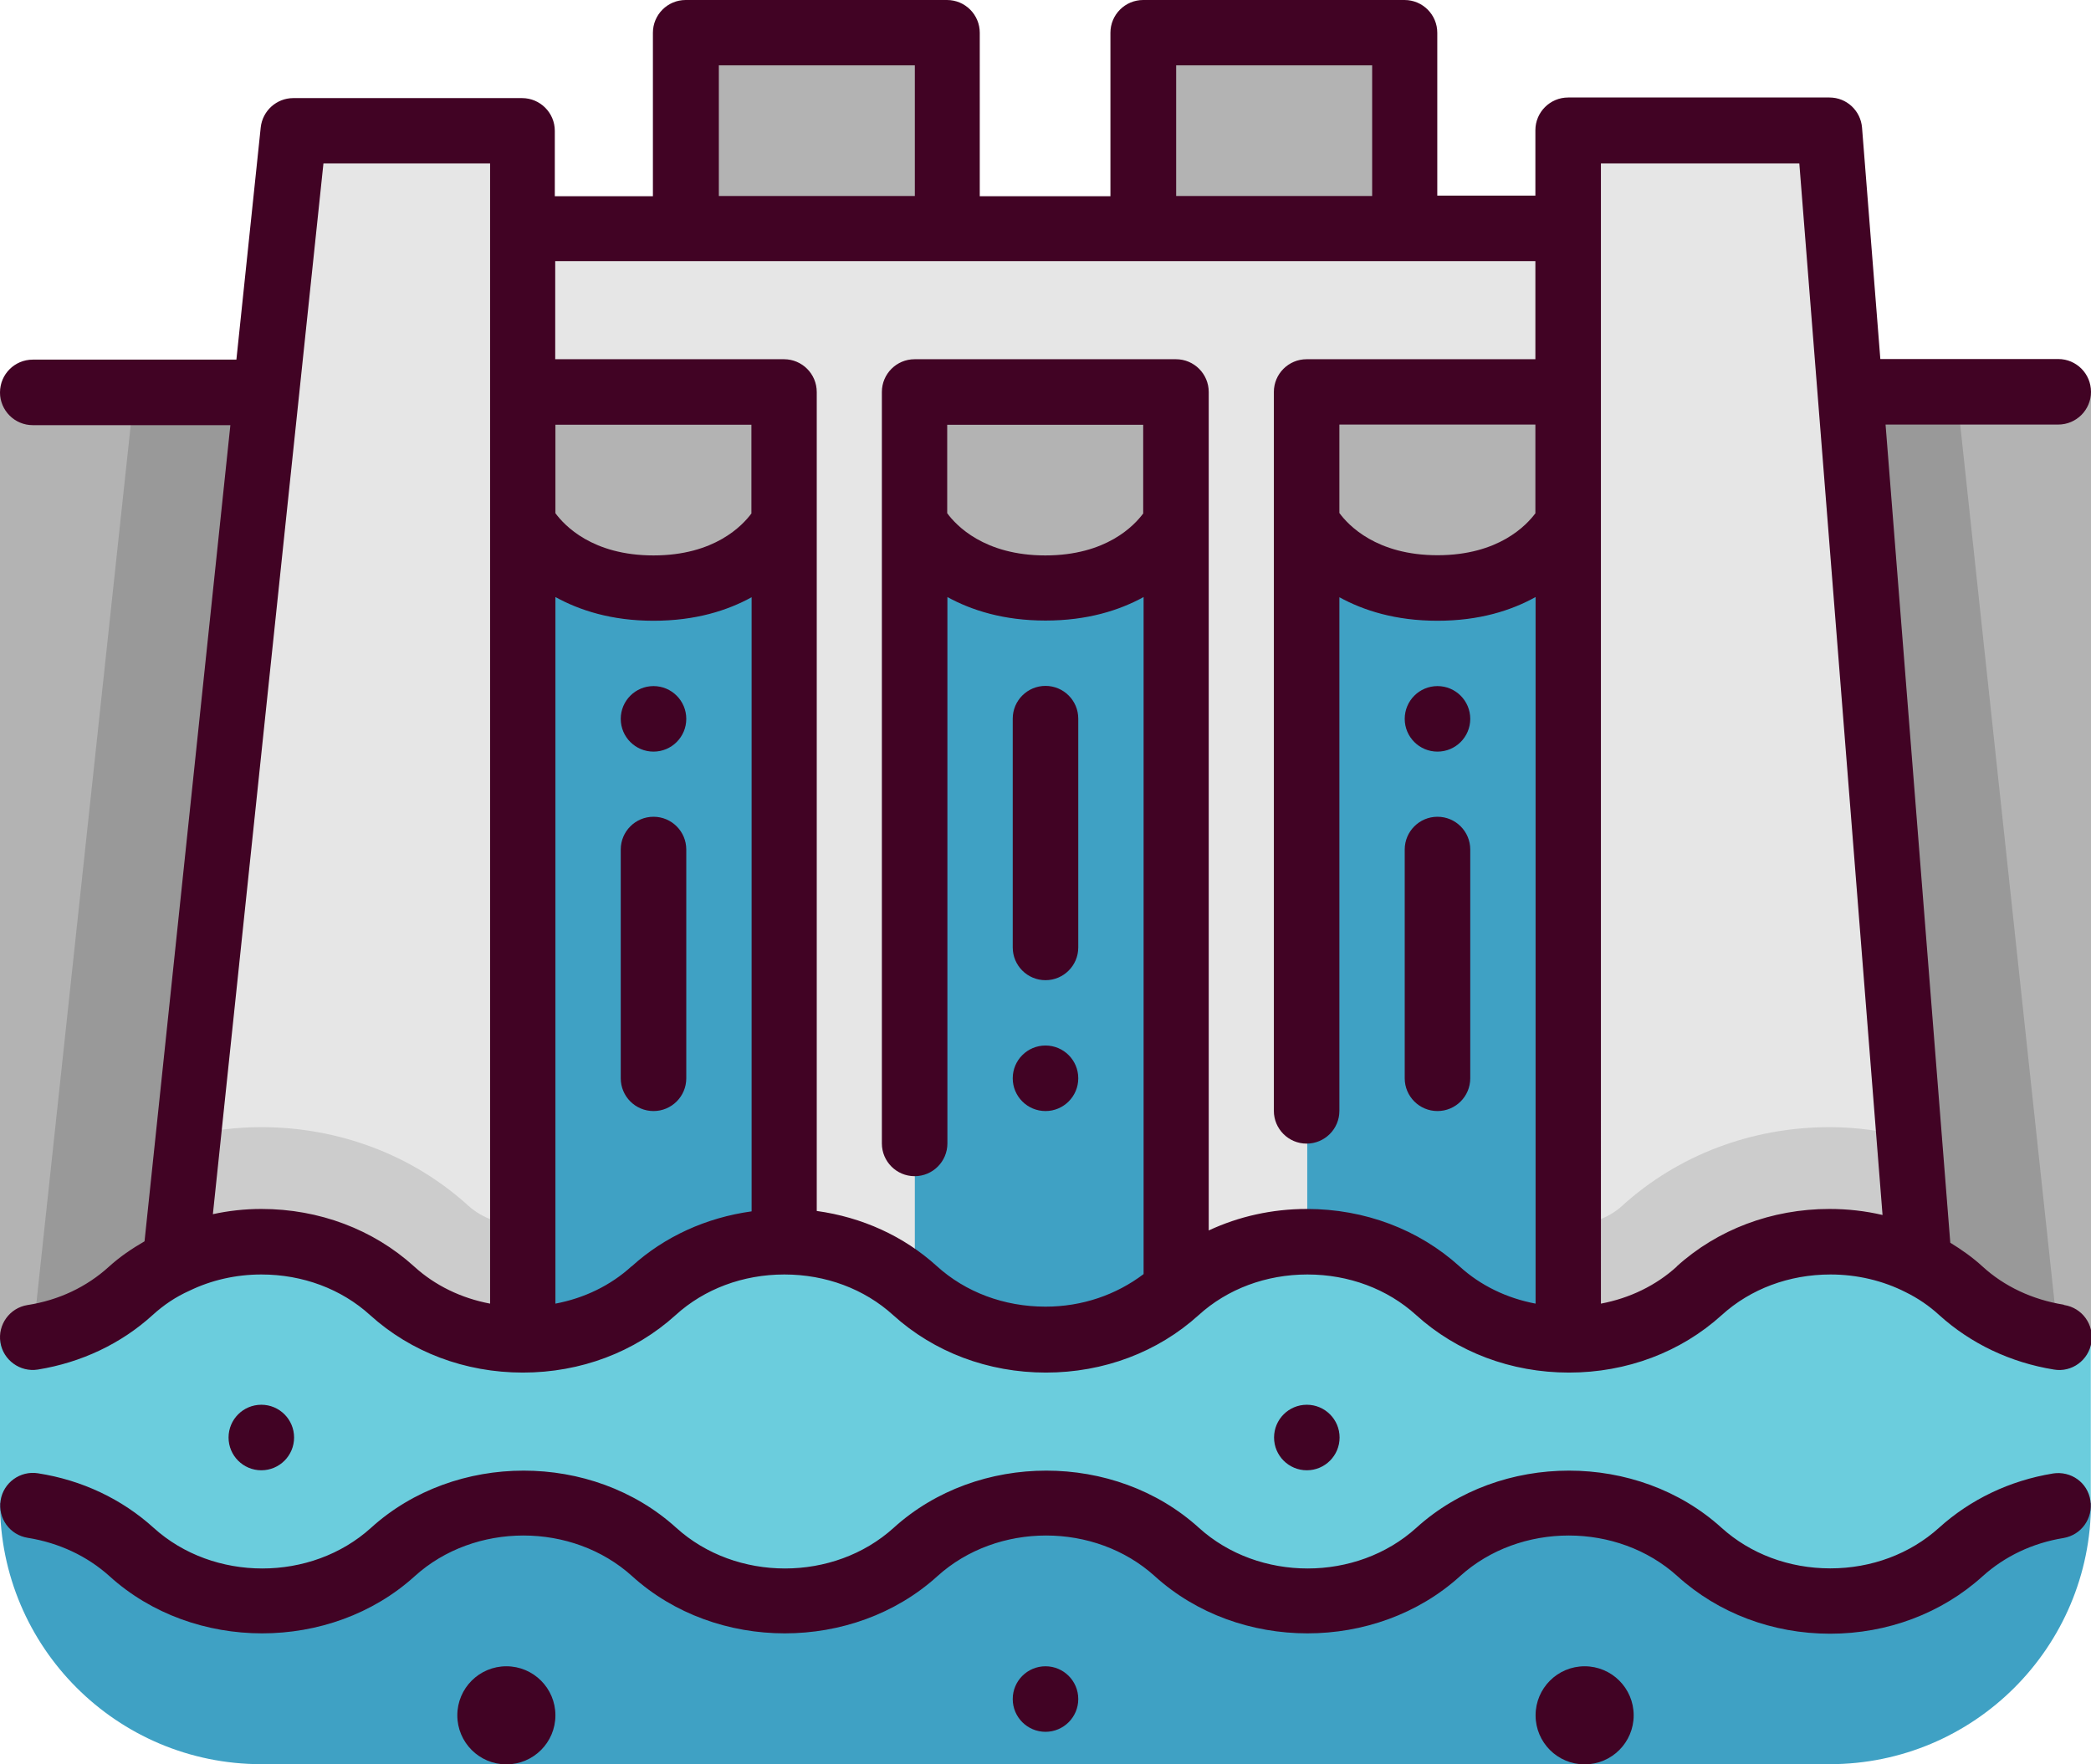 <?xml version="1.0" encoding="UTF-8"?><svg id="Capa_2" xmlns="http://www.w3.org/2000/svg" viewBox="0 0 104.02 87.77"><defs><style>.cls-1{fill:#410324;}.cls-2{fill:#6bcddd;}.cls-3{fill:#e6e6e6;}.cls-4{fill:#3fa1c4;}.cls-5{fill:#999;}.cls-6{fill:#ccc;}.cls-7{fill:#b3b3b3;}</style></defs><g id="Capa_1-2"><path class="cls-2" d="m97.52,64.2c-.62-.57-1.32-1.04-2.05-1.4-1.38-.7-2.91-1.04-4.45-1.04-2.36,0-4.71.81-6.5,2.44-1.79,1.63-4.14,2.44-6.5,2.44s-4.71-.81-6.5-2.44-4.14-2.44-6.5-2.44-4.71.81-6.5,2.44-4.14,2.44-6.5,2.44-4.71-.81-6.5-2.44-4.14-2.44-6.5-2.44-4.71.81-6.5,2.44-4.14,2.44-6.5,2.44-4.71-.81-6.5-2.44c-1.79-1.63-4.14-2.44-6.5-2.44-1.48,0-2.96.33-4.29.98-.8.36-1.54.86-2.21,1.46C4.71,65.83,2.36,66.64,0,66.64v8.13c2.36,0,4.73.8,6.54,2.44,3.59,3.25,9.41,3.25,13,0,3.59-3.25,9.41-3.25,13,0s9.41,3.25,13,0,9.41-3.25,13,0c3.59,3.25,9.41,3.25,13,0,3.59-3.25,9.41-3.25,13,0,1.8,1.63,4.15,2.44,6.5,2.44s4.71-.81,6.5-2.44c1.79-1.62,4.13-2.43,6.47-2.43v-8.13c-2.36,0-4.71-.81-6.5-2.44Z"/><path class="cls-7" d="m104.02,19.5v47.13c-2.36,0-4.71-.81-6.5-2.44-.62-.57-1.32-1.04-2.05-1.4l-3.43-43.3h11.98Z"/><path class="cls-3" d="m92.04,19.5l3.43,43.3c-1.38-.7-2.91-1.04-4.45-1.04-2.36,0-4.71.81-6.5,2.44-1.79,1.63-4.14,2.44-6.5,2.44V6.5h13l1.02,13Z"/><path class="cls-4" d="m78.02,26.01v40.63c-2.36,0-4.71-.81-6.5-2.44s-4.14-2.44-6.5-2.44V26.01s1.63,3.25,6.5,3.25,6.5-3.25,6.5-3.25Z"/><path class="cls-7" d="m78.02,19.5v6.5s-1.63,3.25-6.5,3.25-6.5-3.25-6.5-3.25v-6.5h13Z"/><path class="cls-7" d="m58.51,19.5v6.5s-1.63,3.25-6.5,3.25-6.5-3.25-6.5-3.25v-6.5h13Z"/><path class="cls-7" d="m56.89,1.63h13v9.75h-13V1.63Z"/><path class="cls-7" d="m34.13,1.63h13v9.75h-13V1.63Z"/><path class="cls-7" d="m13.26,19.5l-4.55,43.23c-.8.36-1.54.86-2.21,1.46C4.71,65.83,2.36,66.64,0,66.64V19.5h13.26Z"/><path class="cls-7" d="m39.01,19.5v6.5s-1.63,3.25-6.5,3.25-6.5-3.25-6.5-3.25v-6.5h13Z"/><path class="cls-5" d="m6.68,19.5L1.63,66.5c1.79-.29,3.5-1.05,4.87-2.3.67-.6,1.41-1.11,2.21-1.46l4.55-43.23h-6.59Z"/><path class="cls-5" d="m97.34,19.5h-5.3l3.43,43.3c.73.36,1.43.83,2.05,1.4,1.38,1.25,3.09,2.01,4.87,2.3l-5.05-46.99Z"/><path class="cls-3" d="m13.26,19.5l1.37-13h11.38v60.14c-2.36,0-4.71-.81-6.5-2.44-1.79-1.63-4.14-2.44-6.5-2.44-1.48,0-2.96.33-4.29.98l4.55-43.23Z"/><path class="cls-6" d="m84.52,64.2c1.79-1.63,4.14-2.44,6.5-2.44,1.54,0,3.07.34,4.45,1.04l-.49-6.21c-1.29-.33-2.62-.52-3.96-.52-3.88,0-7.55,1.39-10.33,3.92-.67.61-1.64.96-2.68.96v5.69c2.36,0,4.71-.81,6.5-2.44Z"/><path class="cls-6" d="m13,56.07c-1.23,0-2.45.15-3.64.44l-.66,6.23c1.33-.65,2.81-.98,4.29-.98,2.36,0,4.71.81,6.5,2.44,1.79,1.63,4.14,2.44,6.5,2.44v-5.69c-1.03,0-2-.35-2.68-.96-2.78-2.53-6.44-3.92-10.33-3.92h0Z"/><path class="cls-3" d="m78.02,11.38v8.13h-13v42.26c-2.36,0-4.71.81-6.5,2.44V19.5h-13v44.7c-1.79-1.63-4.14-2.44-6.5-2.44V19.5h-13v-8.13h52.01Z"/><path class="cls-4" d="m39.01,26.01v35.76c-2.36,0-4.71.81-6.5,2.44s-4.14,2.44-6.5,2.44V26.01s1.63,3.25,6.5,3.25,6.5-3.25,6.5-3.25Z"/><path class="cls-4" d="m58.51,26.01v38.19c-1.79,1.63-4.14,2.44-6.5,2.44s-4.71-.81-6.5-2.44V26.01s1.63,3.25,6.5,3.25,6.5-3.25,6.5-3.25Z"/><path class="cls-4" d="m91.05,79.64c-2.35,0-4.71-.81-6.5-2.44-3.59-3.25-9.41-3.25-13,0-3.59,3.25-9.41,3.25-13,0-3.59-3.25-9.41-3.25-13,0s-9.41,3.25-13,0-9.41-3.25-13,0c-3.59,3.25-9.41,3.25-13,0C4.73,75.57,2.36,74.76,0,74.76H0c0,7.18,5.82,13,13,13h78.02c7.18,0,13-5.82,13-13h0c-2.34,0-4.68.82-6.47,2.43-1.8,1.63-4.15,2.44-6.5,2.44Z"/><path class="cls-1" d="m102.65,64.9c-1.55-.25-2.95-.91-4.03-1.9-.49-.45-1.03-.83-1.6-1.18l-3.22-40.7h8.59c.9,0,1.63-.73,1.63-1.63s-.73-1.63-1.63-1.63h-8.85l-.91-11.51c-.07-.85-.77-1.5-1.62-1.5h-13c-.9,0-1.63.73-1.63,1.63v3.25h-4.88V1.63c0-.9-.73-1.63-1.63-1.63h-13c-.9,0-1.63.73-1.63,1.63v8.13h-6.5V1.63c0-.9-.73-1.63-1.63-1.63h-13c-.9,0-1.63.73-1.63,1.63v8.13h-4.88v-3.25c0-.9-.73-1.63-1.63-1.63h-11.38c-.83,0-1.53.63-1.62,1.46l-1.21,11.55H1.63c-.9,0-1.63.73-1.63,1.63s.73,1.63,1.63,1.63h9.83l-4.27,40.6c-.62.36-1.22.76-1.78,1.27-1.1,1-2.49,1.66-4.04,1.9-.89.14-1.49.98-1.35,1.86.14.88.98,1.49,1.86,1.35,2.17-.35,4.15-1.29,5.71-2.71.56-.51,1.16-.91,1.83-1.21,1.09-.53,2.32-.81,3.58-.81,2.06,0,3.98.72,5.41,2.02,2.03,1.84,4.72,2.86,7.6,2.86s5.57-1.02,7.6-2.86c1.43-1.3,3.35-2.02,5.41-2.02s3.98.72,5.41,2.02c2.03,1.84,4.72,2.86,7.6,2.86s5.57-1.02,7.6-2.86c1.43-1.3,3.35-2.02,5.41-2.02s3.98.72,5.41,2.02c2.03,1.84,4.72,2.86,7.6,2.86s5.57-1.02,7.6-2.86c1.43-1.3,3.35-2.02,5.41-2.02,1.31,0,2.6.3,3.74.88.61.3,1.17.68,1.67,1.14,1.57,1.42,3.54,2.36,5.71,2.71.88.15,1.72-.46,1.86-1.35.14-.89-.46-1.72-1.35-1.86h0Zm-26.26-39.38c-.45.61-1.84,2.1-4.88,2.1s-4.44-1.5-4.88-2.1v-4.4h9.75v4.4ZM58.51,3.25h9.75v6.5h-9.75V3.25Zm-22.75,0h9.75v6.5h-9.75V3.25Zm1.63,22.28c-.45.61-1.84,2.1-4.88,2.1s-4.43-1.49-4.88-2.1v-4.4h9.75v4.4ZM13,60.14c-.82,0-1.63.09-2.41.26l5.5-52.27h8.29v56.72c-1.43-.27-2.74-.9-3.78-1.85-2.03-1.84-4.72-2.86-7.6-2.86h0Zm18.41,2.86c-1.04.95-2.35,1.58-3.78,1.85V29.7c1.2.66,2.79,1.18,4.88,1.18s3.68-.51,4.88-1.17v30.55c-2.25.31-4.33,1.25-5.97,2.74Zm25.47-37.47c-.45.61-1.84,2.1-4.88,2.1s-4.44-1.5-4.88-2.1v-4.4h9.75v4.4Zm8.13,34.61c-1.72,0-3.38.37-4.88,1.07V19.5c0-.9-.73-1.63-1.63-1.63h-13c-.9,0-1.63.73-1.63,1.63v37.38c0,.9.73,1.63,1.63,1.63s1.63-.73,1.63-1.63v-27.18c1.2.66,2.8,1.17,4.88,1.17s3.68-.51,4.88-1.17v33.68c-1.36,1.03-3.05,1.62-4.88,1.62-2.06,0-3.98-.72-5.41-2.02-1.64-1.49-3.72-2.43-5.97-2.74V19.5c0-.9-.73-1.63-1.63-1.63h-11.38v-4.88h48.76v4.88h-11.38c-.9,0-1.63.73-1.63,1.63v35.76c0,.9.73,1.63,1.63,1.63s1.63-.73,1.63-1.63v-25.55c1.2.66,2.8,1.17,4.88,1.17s3.67-.51,4.88-1.18v35.15c-1.43-.27-2.74-.9-3.78-1.85-2.03-1.84-4.72-2.86-7.6-2.86h0Zm18.41,2.86c-1.04.95-2.35,1.58-3.78,1.85V8.13h9.87l4.14,52.31c-.86-.2-1.74-.3-2.64-.3-2.87,0-5.57,1.02-7.6,2.86h0Z"/><path class="cls-1" d="m52.01,48.76c.9,0,1.63-.73,1.63-1.63v-11.38c0-.9-.73-1.63-1.63-1.63s-1.63.73-1.63,1.63v11.38c0,.9.73,1.63,1.63,1.63Z"/><path class="cls-1" d="m32.51,40.63c-.9,0-1.63.73-1.63,1.63v11.38c0,.9.73,1.63,1.63,1.63s1.63-.73,1.63-1.63v-11.38c0-.9-.73-1.63-1.63-1.63Z"/><path class="cls-1" d="m71.51,40.63c-.9,0-1.63.73-1.63,1.63v11.38c0,.9.73,1.63,1.63,1.63s1.63-.73,1.63-1.63v-11.38c0-.9-.73-1.63-1.63-1.63Z"/><circle class="cls-1" cx="52.01" cy="53.64" r="1.63"/><circle class="cls-1" cx="32.51" cy="35.76" r="1.63"/><circle class="cls-1" cx="71.51" cy="35.76" r="1.63"/><path class="cls-1" d="m102.13,73.3c-2.15.35-4.11,1.29-5.67,2.7-1.44,1.3-3.36,2.02-5.41,2.02s-3.97-.72-5.41-2.02c-4.18-3.79-11-3.79-15.18,0-2.98,2.7-7.84,2.7-10.82,0-4.18-3.79-11-3.79-15.18,0-2.98,2.7-7.84,2.7-10.82,0-4.18-3.79-11-3.79-15.18,0-2.98,2.7-7.84,2.7-10.82,0-1.58-1.43-3.56-2.37-5.75-2.71-.88-.14-1.72.46-1.86,1.35-.14.89.46,1.72,1.35,1.86,1.56.25,2.96.91,4.07,1.91,4.18,3.79,11,3.79,15.18,0,2.98-2.7,7.84-2.7,10.82,0,4.18,3.79,11,3.79,15.18,0,2.98-2.7,7.84-2.7,10.82,0,4.18,3.79,11,3.79,15.18,0,2.98-2.7,7.84-2.7,10.82,0,2.03,1.84,4.73,2.86,7.59,2.86s5.56-1.02,7.59-2.86c1.1-.99,2.48-1.65,4.02-1.9.89-.15,1.48-.98,1.34-1.87s-.96-1.48-1.87-1.34h0Z"/><circle class="cls-1" cx="25.19" cy="85.33" r="2.44"/><circle class="cls-1" cx="13" cy="71.51" r="1.63"/><circle class="cls-1" cx="78.83" cy="85.33" r="2.44"/><circle class="cls-1" cx="65.01" cy="71.51" r="1.63"/><circle class="cls-1" cx="52.01" cy="84.52" r="1.63"/></g></svg>